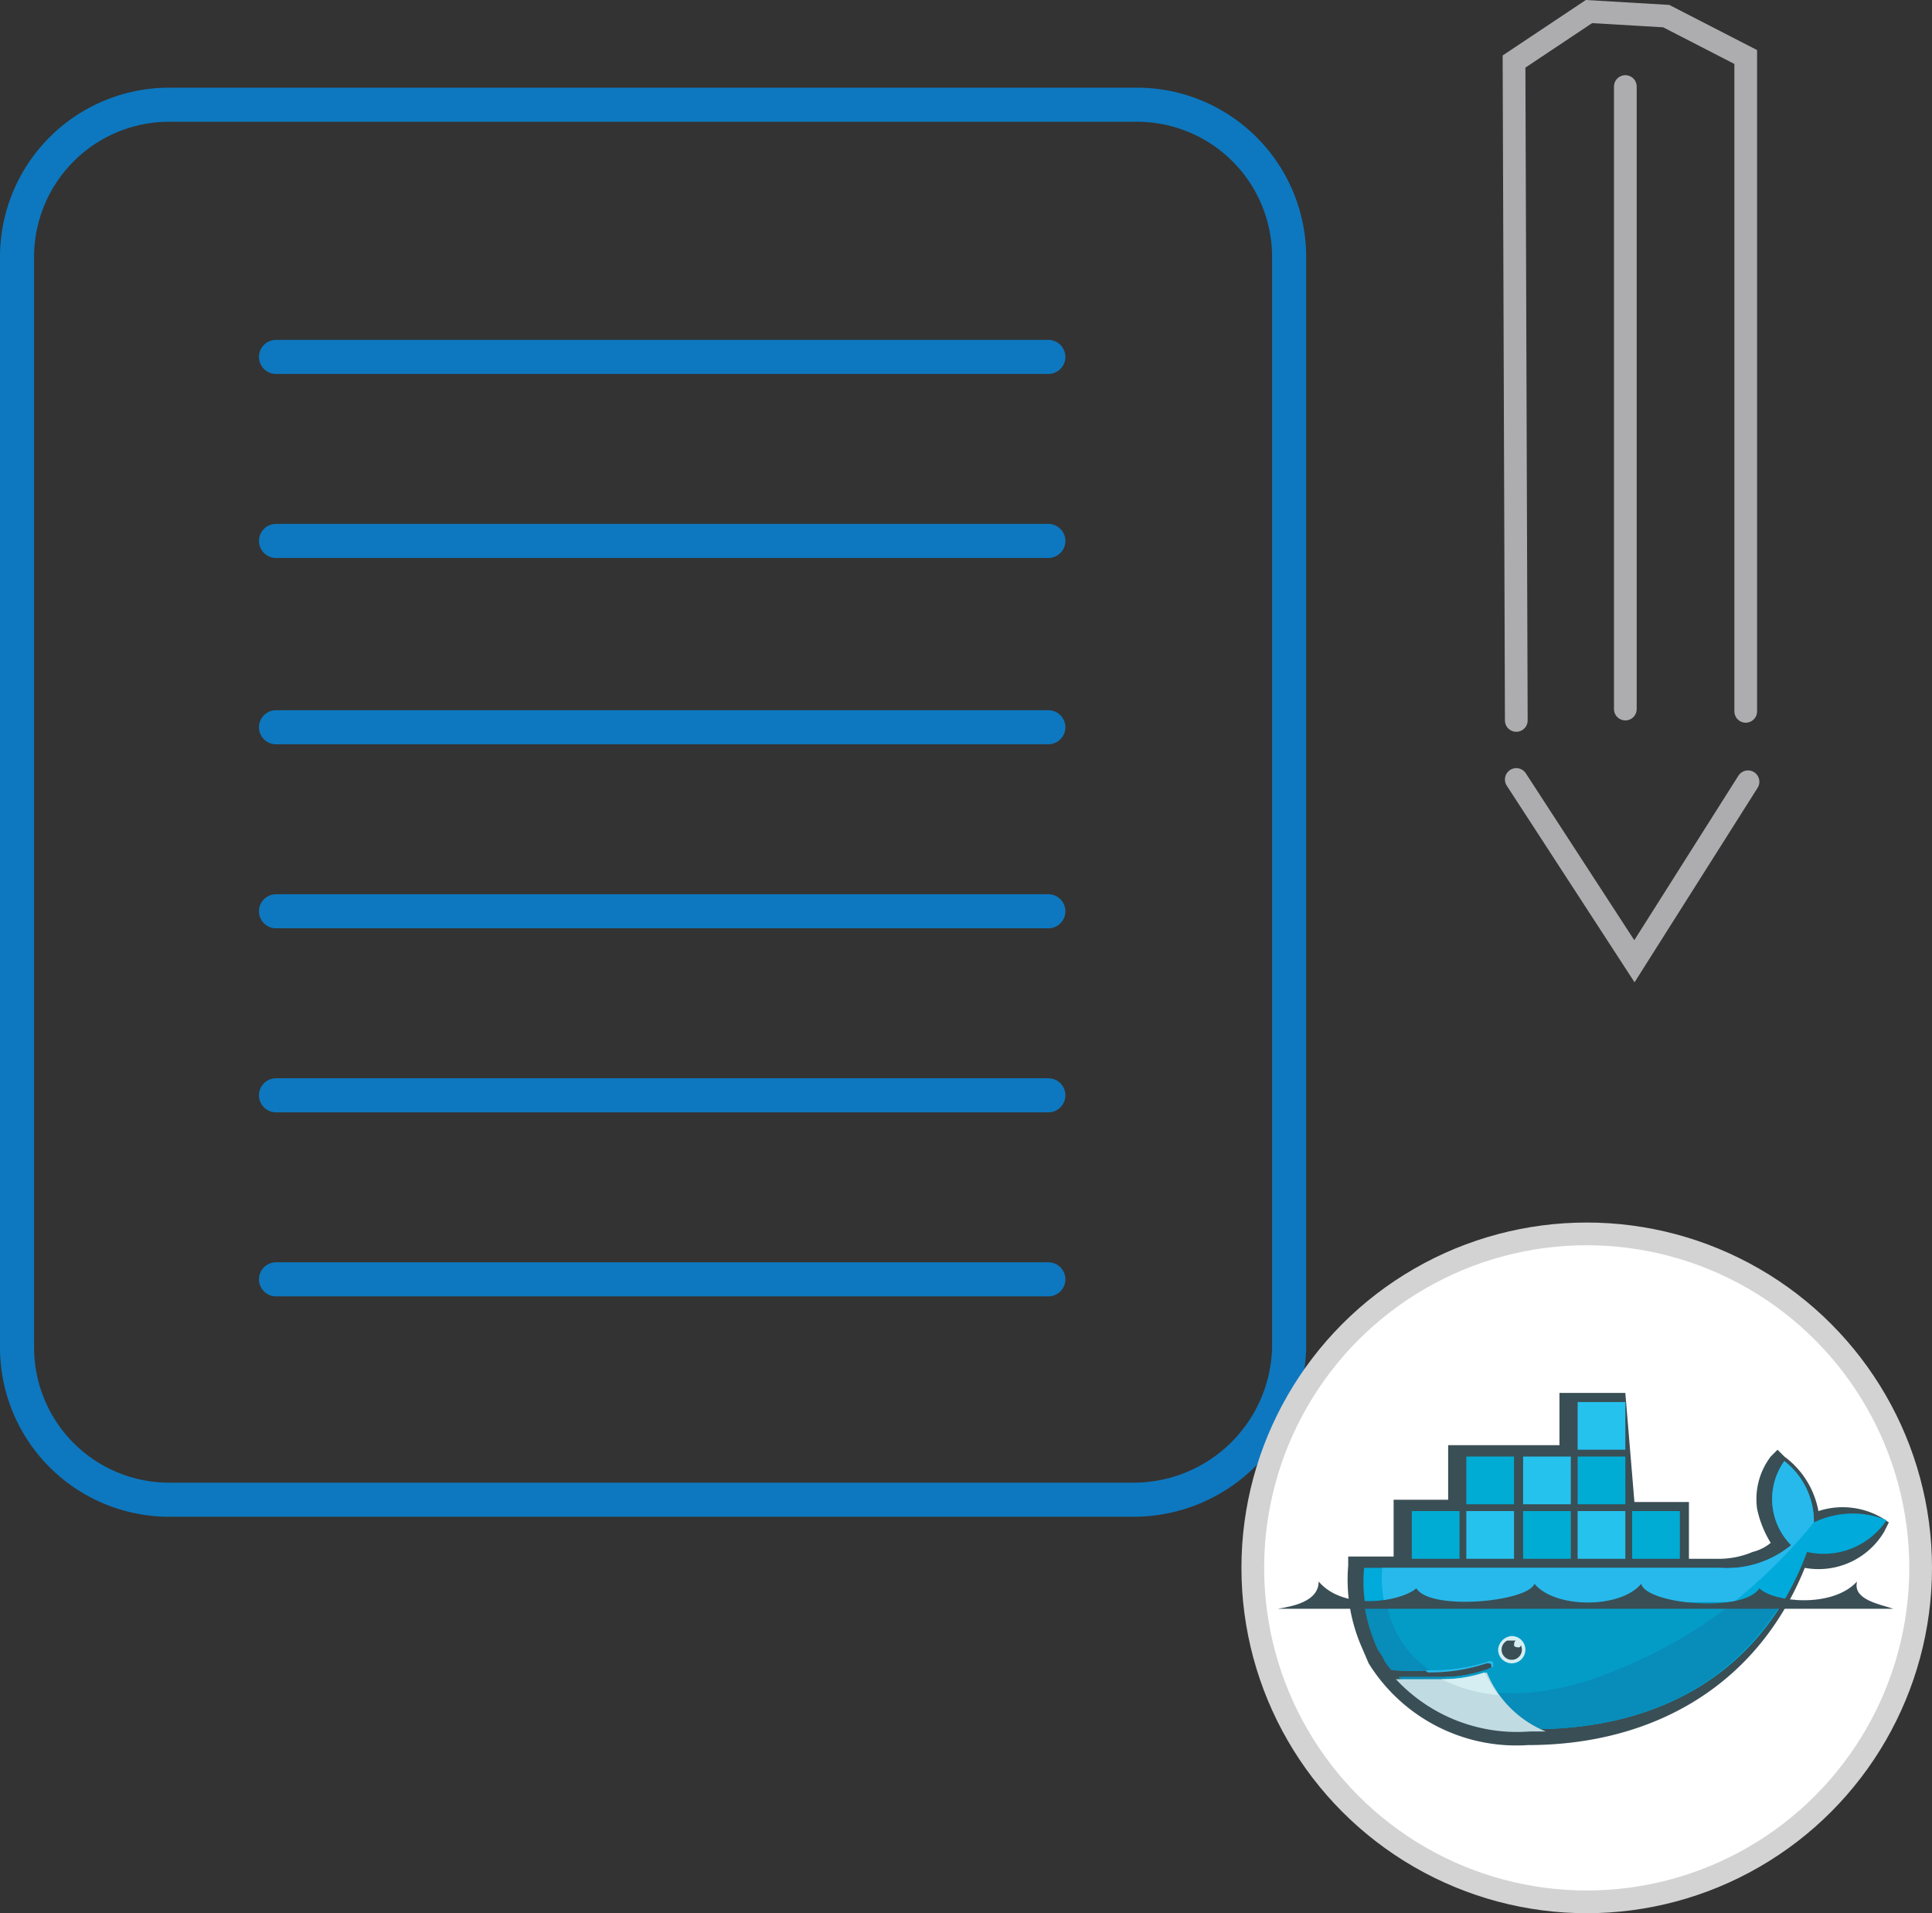 <svg xmlns="http://www.w3.org/2000/svg" width="85.05" height="84.209" viewBox="0 0 85.05 84.209">
  <rect x="0" y="0" width="85.05" height="84.209" fill="#333333" stroke="none"/>
  <g id="Group_7227" data-name="Group 7227" transform="translate(-1233.85 -3507.491)">
    <g id="custom_script" transform="translate(1230 3502.6)">
      <path id="Path_7075" data-name="Path 7075" d="M53.8,70.9H11.3a6.7,6.7,0,0,1-6.7-6.7v-48a6.7,6.7,0,0,1,6.7-6.7H53.9a6.7,6.7,0,0,1,6.7,6.7v48A6.852,6.852,0,0,1,53.8,70.9Z" fill="none" stroke="#0d78bf" stroke-linecap="round" stroke-miterlimit="10" stroke-width="1.5"/>
      <path id="Path_7076" data-name="Path 7076" d="M70.6,39.2l5.2,8,5-7.9" fill="none" stroke="#adadb0" stroke-linecap="round" stroke-miterlimit="10" stroke-width="1"/>
      <path id="Path_7077" data-name="Path 7077" d="M70.6,36.6l-.1-29,3.3-2.2,3.4.2,3.5,1.8V36.2" fill="none" stroke="#adadb0" stroke-linecap="round" stroke-miterlimit="10" stroke-width="1"/>
      <line id="Line_886" data-name="Line 886" y2="27.4" transform="translate(75.4 8.7)" fill="none" stroke="#adadb0" stroke-linecap="round" stroke-miterlimit="10" stroke-width="1"/>
      <line id="Line_887" data-name="Line 887" x2="34" transform="translate(16 20.6)" fill="none" stroke="#0d78bf" stroke-linecap="round" stroke-miterlimit="10" stroke-width="1.5"/>
      <line id="Line_888" data-name="Line 888" x2="34" transform="translate(16 28.7)" fill="none" stroke="#0d78bf" stroke-linecap="round" stroke-miterlimit="10" stroke-width="1.5"/>
      <line id="Line_889" data-name="Line 889" x2="34" transform="translate(16 36.9)" fill="none" stroke="#0d78bf" stroke-linecap="round" stroke-miterlimit="10" stroke-width="1.5"/>
      <line id="Line_890" data-name="Line 890" x2="34" transform="translate(16 45)" fill="none" stroke="#0d78bf" stroke-linecap="round" stroke-miterlimit="10" stroke-width="1.5"/>
      <line id="Line_891" data-name="Line 891" x2="34" transform="translate(16 53.1)" fill="none" stroke="#0d78bf" stroke-linecap="round" stroke-miterlimit="10" stroke-width="1.5"/>
      <line id="Line_892" data-name="Line 892" x2="34" transform="translate(16 61.2)" fill="none" stroke="#0d78bf" stroke-linecap="round" stroke-miterlimit="10" stroke-width="1.5"/>
      <g id="Group_6796" data-name="Group 6796">
        <circle id="Ellipse_2293" data-name="Ellipse 2293" cx="14.7" cy="14.7" r="14.7" transform="translate(59 59.2)" fill="#fff" stroke="#d3d3d3" stroke-miterlimit="10" stroke-width="1"/>
        <path id="Path_7078" data-name="Path 7078" d="M75.8,71h2.4v2.5h1.2a3.808,3.808,0,0,0,1.6-.3,2.01,2.01,0,0,0,.8-.4,4.714,4.714,0,0,1-.6-1.5,3.1,3.1,0,0,1,.6-2.3l.3-.3.3.3a3.839,3.839,0,0,1,1.5,2.4,3.43,3.43,0,0,1,2.8.3l.3.2-.2.4a3.361,3.361,0,0,1-3.5,1.6c-2.1,5.2-6.7,7.8-12.2,7.8a7.65,7.65,0,0,1-7-3.6h0l-.3-.7a7.413,7.413,0,0,1-.6-3.6v-.4h2V70.9h2.4V68.5h4.9V66.2h2.9l.4,4.8Z" fill="#3a4e55"/>
        <path id="Path_7079" data-name="Path 7079" d="M83.7,71.9a3.366,3.366,0,0,0-1.3-2.7,2.877,2.877,0,0,0,.3,3.7,4.452,4.452,0,0,1-3.1,1H63.9a6.48,6.48,0,0,0,.7,3.6l.2.3a2.092,2.092,0,0,0,.4.6h0a9.577,9.577,0,0,0,1.7,0h0a7.834,7.834,0,0,0,2.6-.4c.1,0,.2,0,.2.1s0,.2-.1.2-.2.1-.3.1h0a5.547,5.547,0,0,1-1.7.3H65.5A7.987,7.987,0,0,0,71.4,81c5.4,0,10-2.4,12-7.8a3.327,3.327,0,0,0,3.5-1.4,3.936,3.936,0,0,0-3.2.1" fill="#00aada"/>
        <path id="Path_7080" data-name="Path 7080" d="M83.7,71.9a3.366,3.366,0,0,0-1.3-2.7,2.877,2.877,0,0,0,.3,3.7,4.452,4.452,0,0,1-3.1,1H64.7a5.234,5.234,0,0,0,2,4.6h0a7.834,7.834,0,0,0,2.6-.4c.1,0,.2,0,.2.1s0,.2-.1.2-.2.1-.3.1h0a5.663,5.663,0,0,1-1.8.3h0c1.8,1,4.5,1,7.6-.2a23.479,23.479,0,0,0,8.8-6.7h0" fill="#27b9ec"/>
        <path id="Path_7081" data-name="Path 7081" d="M63.9,75.5a7.619,7.619,0,0,0,.6,2l.2.3a2.092,2.092,0,0,0,.4.6,9.577,9.577,0,0,0,1.7,0,7.834,7.834,0,0,0,2.6-.4c.1,0,.2,0,.2.1s0,.2-.1.2h0c-.1,0-.2.1-.3.1h0a5.663,5.663,0,0,1-1.8.3h-2A7.987,7.987,0,0,0,71.3,81c4.7,0,8.6-1.7,11-5.6Z" fill="#088cb9"/>
        <path id="Path_7082" data-name="Path 7082" d="M64.9,75.5a4.425,4.425,0,0,0,1.9,2.9,7.834,7.834,0,0,0,2.6-.4c.1,0,.2,0,.2.1s0,.2-.1.2h0c-.1,0-.2.1-.3.1h0a5.663,5.663,0,0,1-1.8.3c1.8,1,4.5,1,7.6-.3a20.715,20.715,0,0,0,5.2-3Z" fill="#039cc7"/>
        <path id="Path_7083" data-name="Path 7083" d="M67.8,71.6H68v1.7h-.2Zm-.3,0h.2v1.7h-.2Zm-.4,0h.2v1.7h-.2V71.6Zm-.3,0H67v1.7h-.2V71.6Zm-.3,0h.2v1.7h-.2V71.6Zm-.4,0h.2v1.7h-.2V71.6Zm-.1-.2h2.1v2.1H66V71.4Z" fill="#00acd3"/>
        <path id="Path_7084" data-name="Path 7084" d="M70.2,69.2h.2v1.7h-.2Zm-.3,0h.2v1.7h-.2Zm-.4,0h.2v1.7h-.2Zm-.3,0h.2v1.7h-.2Zm-.3,0h.2v1.7h-.2Zm-.3,0h.2v1.7h-.2Zm-.2-.2h2.1v2.1H68.4V69Z" fill="#00acd3"/>
        <path id="Path_7085" data-name="Path 7085" d="M70.2,71.6h.2v1.7h-.2Zm-.3,0h.2v1.7h-.2Zm-.4,0h.2v1.7h-.2Zm-.3,0h.2v1.7h-.2Zm-.3,0h.2v1.7h-.2Zm-.3,0h.2v1.7h-.2Zm-.2-.2h2.1v2.1H68.4V71.4Z" fill="#26c2ee"/>
        <path id="Path_7086" data-name="Path 7086" d="M72.6,71.6h.2v1.7h-.2Zm-.3,0h.2v1.7h-.2V71.6Zm-.4,0h.2v1.7h-.2V71.6Zm-.3,0h.2v1.7h-.2V71.6Zm-.3,0h.2v1.7h-.2Zm-.3,0h.2v1.7H71Zm-.2-.2H73v2.1H70.9V71.4Z" fill="#00acd3"/>
        <path id="Path_7087" data-name="Path 7087" d="M72.6,69.2h.2v1.7h-.2Zm-.3,0h.2v1.7h-.2V69.2Zm-.4,0h.2v1.7h-.2V69.2Zm-.3,0h.2v1.7h-.2V69.2Zm-.3,0h.2v1.7h-.2Zm-.3,0h.2v1.7H71Zm-.2-.2H73v2.1H70.9V69Z" fill="#26c2ee"/>
        <path id="Path_7088" data-name="Path 7088" d="M75,71.6h.2v1.7H75Zm-.3,0h.2v1.7h-.2Zm-.3,0h.2v1.7h-.2Zm-.3,0h.2v1.7h-.2Zm-.3,0H74v1.7h-.2Zm-.3,0h.2v1.7h-.2Zm-.2-.2h2.1v2.1H73.3Z" fill="#26c2ee"/>
        <path id="Path_7089" data-name="Path 7089" d="M75,69.2h.2v1.7H75Zm-.3,0h.2v1.7h-.2Zm-.3,0h.2v1.7h-.2Zm-.3,0h.2v1.7h-.2Zm-.3,0H74v1.7h-.2Zm-.3,0h.2v1.7h-.2Zm-.2-.2h2.1v2.1H73.3V69Z" fill="#00acd3"/>
        <path id="Path_7090" data-name="Path 7090" d="M75,66.6h.2v1.7H75Zm-.3,0h.2v1.7h-.2Zm-.3,0h.2v1.7h-.2Zm-.3,0h.2v1.7h-.2Zm-.3,0H74v1.7h-.2Zm-.3,0h.2v1.7h-.2Zm-.2,0h2.1v2.1H73.3Z" fill="#26c2ee"/>
        <path id="Path_7091" data-name="Path 7091" d="M77.5,71.6h.2v1.7h-.2Zm-.3,0h.2v1.7h-.2Zm-.3,0h.2v1.7h-.2Zm-.4,0h.2v1.7h-.2Zm-.3,0h.2v1.7h-.2Zm-.3,0h.2v1.7h-.2Zm-.2-.2h2.1v2.1H75.7V71.4Z" fill="#00acd3"/>
        <path id="Path_7092" data-name="Path 7092" d="M70.4,76.9a.6.6,0,1,1-.6.6.645.645,0,0,1,.6-.6h0" fill="#d5eef2"/>
        <path id="Path_7093" data-name="Path 7093" d="M70.4,77.1h.2c-.1,0-.1.2-.1.2,0,.1.2.1.2.1a.1.1,0,0,0,.1-.1.447.447,0,1,1-.6-.2h.2" fill="#3a4e55"/>
        <path id="Path_7094" data-name="Path 7094" d="M60.1,75.7H87.2c-.6-.2-1.8-.4-1.6-1.2-1.1,1.2-3.7.9-4.3.3-.7,1.1-5,.7-5.2-.2-.9,1.1-3.8,1.1-4.7,0-.3.8-4.6,1.2-5.2.2-.7.6-3.2,1-4.3-.3,0,.9-1.2,1.1-1.8,1.2" fill="#3a4e55"/>
        <path id="Path_7095" data-name="Path 7095" d="M71.9,81.1a4.738,4.738,0,0,1-2.6-2.6,5.822,5.822,0,0,1-1.9.3H65.3a7.283,7.283,0,0,0,5.9,2.3h.7" fill="#c0dbe1"/>
        <path id="Path_7096" data-name="Path 7096" d="M69.8,79.5a8.794,8.794,0,0,1-.6-1,5.822,5.822,0,0,1-1.9.3,7.172,7.172,0,0,0,2.5.7" fill="#d5eef2"/>
      </g>
    </g>
  </g>
</svg>
